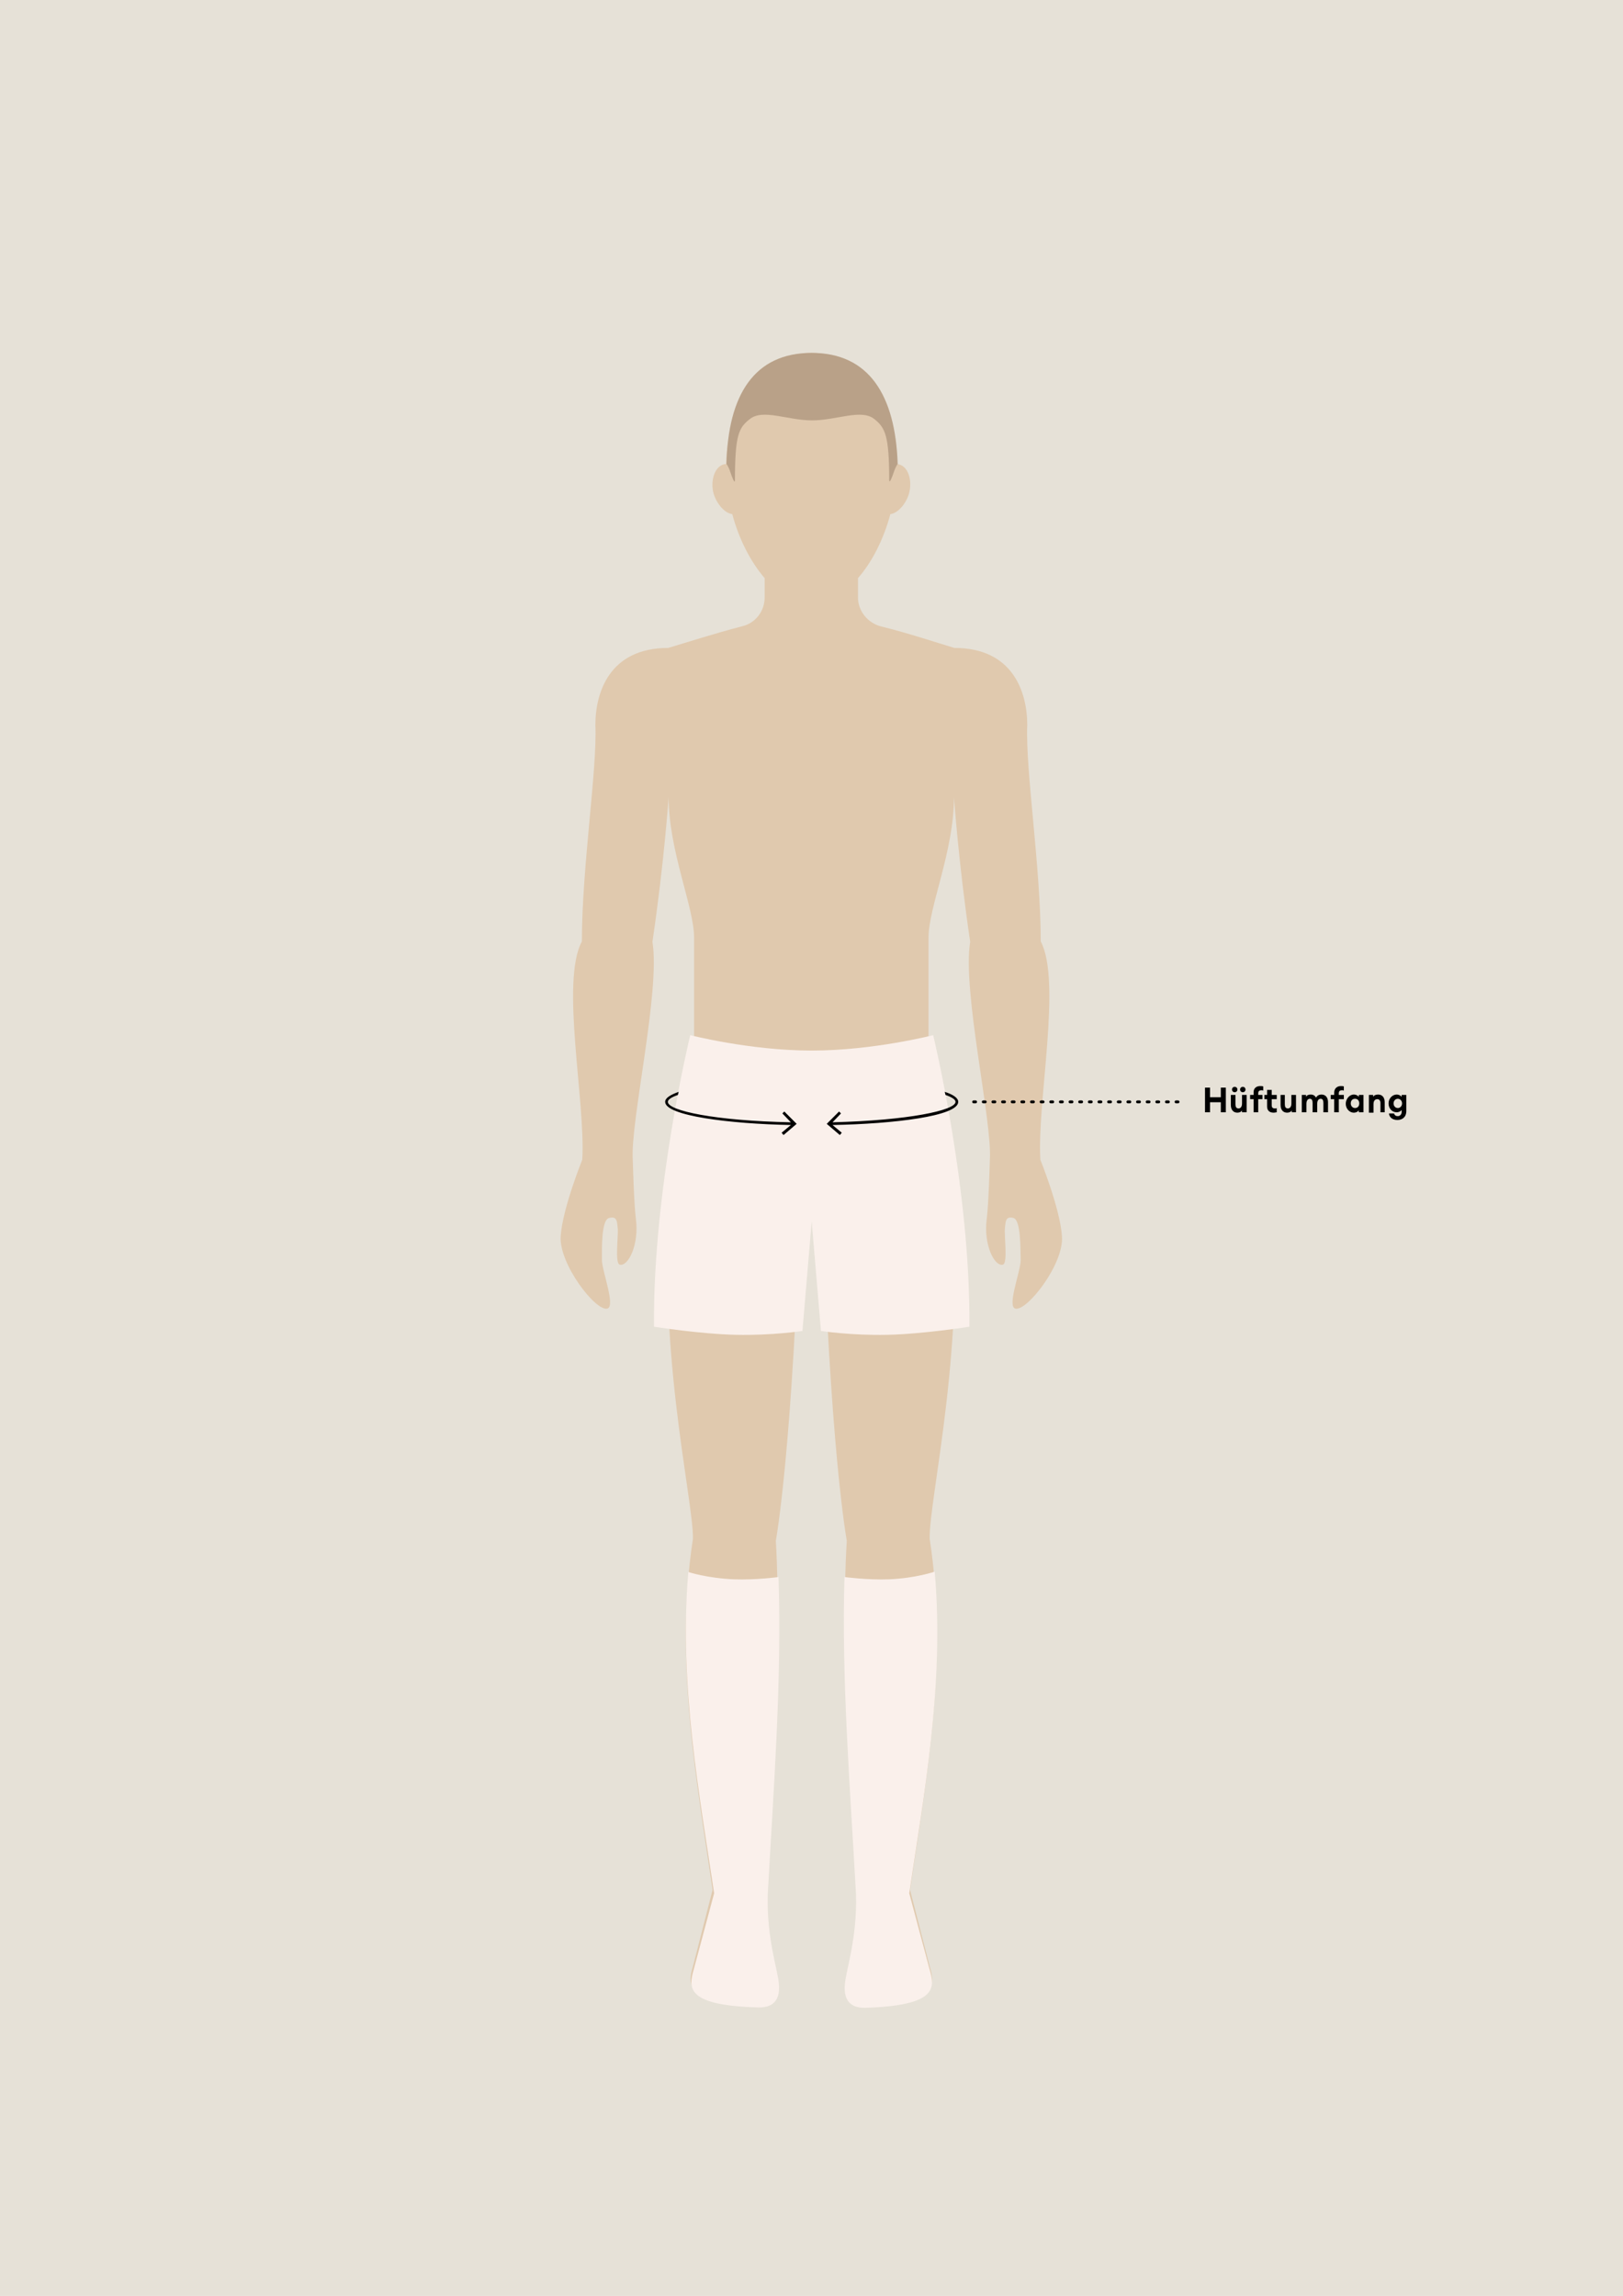 <svg
    xmlns="http://www.w3.org/2000/svg"
    xml:space="preserve"
    id="Ebene_6"
    x="0"
    y="0"
    style="enable-background: new 0 0 420.9 595.3"
    version="1.1"
    viewBox="0 0 420.9 595.3"
>
    <style>
        .st2 {
            fill: #faf0eb;
        }
    </style>
    <path d="M0 0h420.9v595.3H0z" style="fill: #e6e1d7" />
    <path
        d="M275.4 320.5c-.5-7.2-5.6-19.8-5.6-19.8-.9-14.9 5.6-46.2.1-56.6 0-19.2-4-44.6-3.5-56.1 0-8.4-3.6-20-18.9-20-4.7-1.4-11.8-3.8-19.1-5.6-3.4-.9-5.9-4-5.9-7.5v-5c3.7-4.2 6.7-10.2 8.4-16.6 1.9-.2 4-2.6 4.8-5.2 1-3.4-.1-7.6-3.2-7.8-.4-16-10.1-28.8-22.1-28.8-12 0-21.7 12.8-22.1 28.8-3 .2-4.2 4.5-3.2 7.8.8 2.6 2.9 5 4.8 5.2 1.7 6.4 4.7 12.3 8.4 16.6v5c0 3.6-2.4 6.7-5.9 7.5-7.3 1.9-14.4 4.2-19.1 5.6-15.3 0-18.9 11.6-18.9 20 .5 11.5-3.5 36.9-3.5 56.1-5.6 10.4 1 41.7.1 56.6 0 0-5.1 12.6-5.6 19.8-.5 7.2 9.1 19.6 12.1 18.8 2.2-.6-1.4-9.8-1.4-12.6 0-2.9-.2-10.5 1.9-10.9 2-.5 2 .8 2.2 2.7.2 1.9-.8 9 .5 9.4 2.2.6 5.1-5.2 4.2-11.9-.5-3.9-.8-15.2-.8-15.2-.7-9.9 7.2-43.8 5.1-56.6 3-20.2 4.2-37.5 4.2-37.5 0 13.9 6.6 28.5 6.6 36.4v25.7s-5.6 22.3-5.6 37.7c-4.8 40.2 5.5 82.5 5.3 92.5-4.9 31.8 1.2 64 5.1 91l-5.1 19.9c-1.4 4.7-1.9 9.2 16.4 9.7 4.2.1 5.5-2.4 5.2-5.9-.3-3.5-3.3-12.1-2.9-23.4 1.8-30 4.4-62.7 2.8-90.8 0 0 4.5-24.1 6.5-93.2h5.4c2 69.1 6.5 93.2 6.5 93.2-1.7 28.1 1 60.8 2.8 90.8.3 11.3-2.7 19.9-2.9 23.4-.3 3.5 1 6 5.2 5.9 18.3-.6 17.8-5 16.4-9.7L236 490c4-27.1 10-59.2 5.1-91-.3-10 10-52.4 5.3-92.5 0-15.4-5.6-37.7-5.6-37.7v-25.7c0-7.9 6.6-22.4 6.6-36.4 0 0 1.2 17.3 4.2 37.5-2.1 12.8 5.8 46.7 5.1 56.6 0 0-.3 11.3-.8 15.2-.9 6.7 2 12.5 4.2 11.9 1.3-.4.3-7.5.5-9.4.2-1.9.2-3.2 2.2-2.7s1.8 8.1 1.9 10.9c0 2.9-3.6 12-1.4 12.6 3 .8 12.7-11.6 12.1-18.8z"
        style="fill: #e0c9ae"
    />
    <path
        d="M242 268.4s-15.5 4-31.5 4-31.5-4-31.5-4-9.7 39.8-9.4 75.6c0 0 12 1.9 21.3 2.1 9.3.2 17.2-1 17.2-1l2.4-28.4 2.4 28.4s7.8 1.2 17.2 1c9.3-.2 21.3-2.1 21.3-2.1.3-35.8-9.4-75.6-9.4-75.6zM199.1 491.3c1.5-27.3 3.7-56 2.8-82.4 0 0-5.8.8-11.5.6-7.1-.3-11.9-1.9-11.9-1.9-2.5 29.3 3 58.4 6.7 83.3l-5.3 19.8c-1.4 4.8-1.9 9.3 16.8 9.8 4.3.1 5.6-2.5 5.3-6-.2-3.4-3.2-11.7-2.9-23.2zM222 491.3c-1.5-27.3-3.8-56-3-82.4 0 0 5.9.8 11.5.6 7.1-.3 11.9-2 11.9-2 2.6 29.3-2.9 58.5-6.6 83.4l5.3 19.8c1.4 4.8 1.9 9.3-16.7 9.9-4.3.1-5.6-2.5-5.3-6 .2-3.5 3.2-11.8 2.9-23.3z"
        class="st2"
    />
    <path
        d="M210.5 91.5c-14.9 0-21.7 10.9-22.1 28.8 0 0 .5.6 1 2.1.4 1.2 1.2 3.4 1.2 2 0-11.6 1-13.5 3.8-15.7 3.4-2.8 9.8.3 16.2.3s12.8-3.1 16.2-.3c2.7 2.2 3.8 4.1 3.8 15.7 0 1.3.8-.8 1.2-2 .5-1.5 1-2.1 1-2.1-.6-17.9-7.5-28.8-22.3-28.8z"
        style="fill: #b9a188"
    />
    <path
        d="M252.5 285.7h54.6"
        style="
            fill: none;
            stroke: #000;
            stroke-width: 0.75;
            stroke-linecap: round;
            stroke-miterlimit: 10;
            stroke-dasharray: 0.5, 2;
        "
    />
    <path
        d="M312.5 282h1.3v2.5h2.8V282h1.3v6.4h-1.3v-2.6h-2.8v2.6h-1.3V282zM319.2 283.9h1.2v2.4c0 .7.2 1.1.8 1.1.5 0 .9-.4.9-1.3v-2.2h1.2v4.5h-1.2v-.5c-.2.4-.7.6-1.2.6-1.1 0-1.7-.8-1.7-2v-2.6zm1-.7c-.4 0-.7-.3-.7-.7 0-.4.3-.7.7-.7.4 0 .7.3.7.7 0 .4-.3.7-.7.7zm2.1 0c-.4 0-.7-.3-.7-.7 0-.4.3-.7.7-.7.4 0 .7.3.7.7 0 .4-.3.7-.7.7zM325.1 285h-.9v-1.1h.9v-.7c0-1.1.8-1.6 1.7-1.6.3 0 .6 0 .8.1v1.1c-.1-.1-.3-.1-.5-.1-.5 0-.8.2-.8.8v.4h1.1v1.1h-1.1v3.4h-1.2V285zm5.2 3.5c-1 0-1.7-.5-1.7-1.6V285h-.7v-1.1h.7v-1.3h1.2v1.3h1.3v1.1h-1.3v1.6c0 .5.2.8.8.8.2 0 .4 0 .5-.1v1.1c-.2 0-.5.1-.8.1zM332 283.9h1.2v2.4c0 .7.2 1.1.8 1.1.5 0 .9-.4.9-1.3v-2.2h1.2v4.5H335v-.5c-.2.4-.7.6-1.2.6-1.1 0-1.7-.8-1.7-2v-2.6zM337.5 283.9h1.2v.5c.2-.4.6-.6 1.2-.6.7 0 1.1.3 1.4.8.3-.6.9-.8 1.4-.8 1.1 0 1.7.8 1.7 2v2.6h-1.2V286c0-.7-.2-1.1-.7-1.1-.5 0-.9.4-.9 1.3v2.2h-1.2V286c0-.7-.2-1.1-.7-1.1-.5 0-.9.4-.9 1.3v2.2h-1.2v-4.5zM346 285h-.9v-1.1h.9v-.6c0-1.1.8-1.7 1.7-1.7.3 0 .6 0 .8.1v1.1c-.1-.1-.3-.1-.5-.1-.5 0-.8.2-.8.8v.4h1.3v1.1h-1.3v3.4H346V285zM351.1 283.8c.6 0 1.1.3 1.3.6v-.5h1.2v4.5h-1.2v-.5c-.2.3-.7.6-1.3.6-1.2 0-2.1-1.1-2.1-2.3s.9-2.4 2.1-2.4zm.3 1.1c-.7 0-1.1.5-1.1 1.2s.5 1.2 1.1 1.2c.7 0 1.1-.5 1.1-1.2s-.4-1.2-1.1-1.2zM354.9 283.9h1.2v.5c.2-.4.7-.6 1.3-.6 1.1 0 1.7.8 1.7 2v2.6H358V286c0-.6-.3-1-.8-1-.6 0-1 .4-1 1.3v2.2H355v-4.6zM361.5 288.7c.2.5.5.7 1 .7s1-.4 1-1.1v-.5c-.2.3-.7.6-1.3.6-1.2 0-2.1-1-2.1-2.3 0-1.3 1-2.3 2.1-2.3.6 0 1.1.3 1.3.6v-.5h1.2v4.2c0 1.6-1.1 2.3-2.3 2.3-1.3 0-2.1-.7-2.2-1.7h1.3zm1-3.8c-.6 0-1.1.5-1.1 1.2s.5 1.2 1.1 1.2c.6 0 1.1-.5 1.1-1.2s-.5-1.2-1.1-1.2zM202.9 288.7l2.2 2.3c-19.7-.4-31.9-3-31.9-5.3 0-.6.9-1.2 2.6-1.8.1-.3.1-.5.2-.8-2.2.8-3.5 1.6-3.5 2.6 0 3.6 16.7 5.7 32.6 6l-2.4 2 .5.6 3.4-2.9-3.2-3.2-.5.5zM248.5 285.7c0-1-1.3-1.9-3.5-2.6.1.3.1.5.2.8 1.7.6 2.6 1.2 2.6 1.8 0 2.2-12.2 4.8-31.9 5.3l2.2-2.3-.5-.5-3.2 3.2 3.4 2.9.5-.6-2.4-2c15.9-.3 32.6-2.3 32.6-6z"
    />
</svg>
